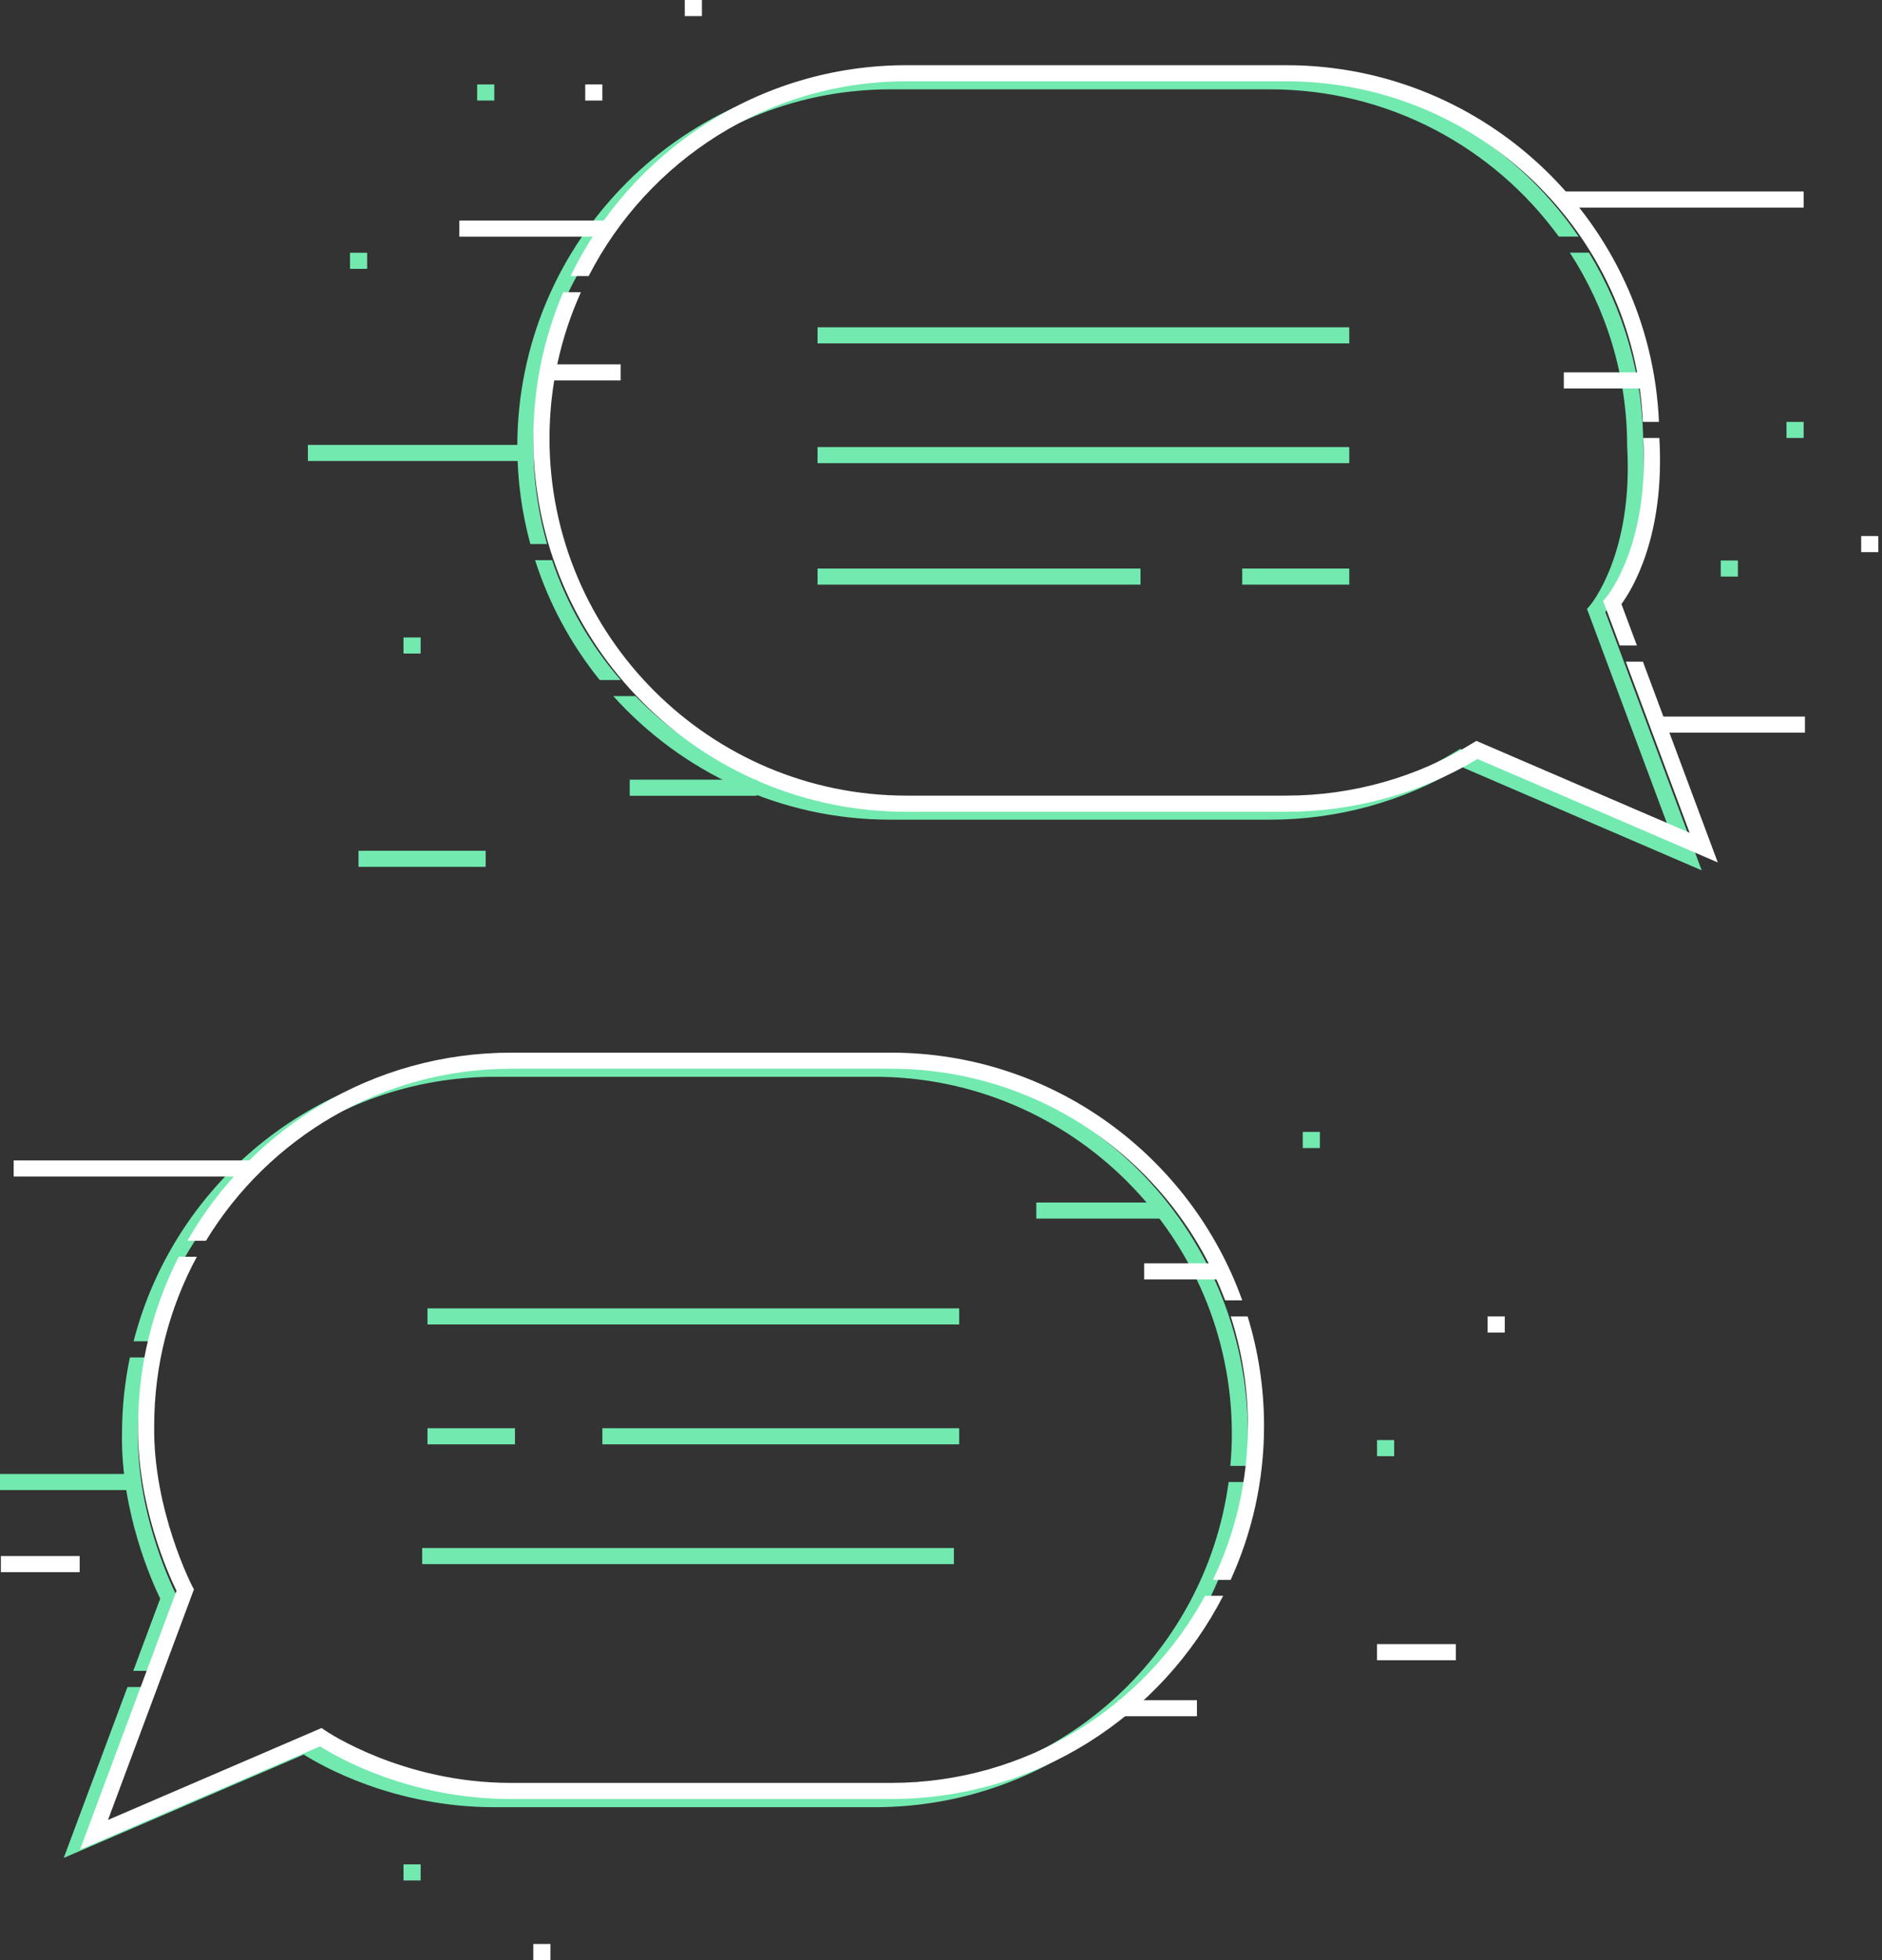 <svg width="194" height="202" viewBox="0 0 194 202" fill="none" xmlns="http://www.w3.org/2000/svg">
<rect x="0" y="0" width="194" height="202" fill="#333333" stroke="none"/>
<g clip-path="url(#clip0_98_4166)">
<path d="M49.185 8.702H50.952V10.361H49.185V8.702Z" fill="#72E9AF"/>
<path d="M36.078 26.049H37.845V27.708H36.078V26.049Z" fill="#72E9AF"/>
<path d="M41.594 65.694H43.361V67.353H41.594V65.694Z" fill="#72E9AF"/>
<path d="M134.29 116.654H136.057V118.313H134.29V116.654Z" fill="#72E9AF"/>
<path d="M177.378 57.763H179.145V59.422H177.378V57.763Z" fill="#72E9AF"/>
<path d="M184.156 43.478H185.923V45.137H184.156V43.478Z" fill="#72E9AF"/>
<path d="M141.947 148.41H143.714V150.069H141.947V148.41Z" fill="#72E9AF"/>
<path d="M41.594 192.136H43.361V193.796H41.594V192.136Z" fill="#72E9AF"/>
<path d="M70.588 0H72.355V1.659H70.588V0Z" fill="white"/>
<path d="M60.326 8.702H62.093V10.361H60.326V8.702Z" fill="white"/>
<path d="M54.975 200.341H56.742V202H54.975V200.341Z" fill="white"/>
<path d="M191.854 55.241H193.621V56.9H191.854V55.241Z" fill="white"/>
<path d="M153.345 135.668H155.112V137.327H153.345V135.668Z" fill="white"/>
<path d="M84.276 33.73H139.085V35.389H84.276V33.73Z" fill="#72E9AF"/>
<path d="M84.276 46.074H139.085V47.733H84.276V46.074Z" fill="#72E9AF"/>
<path d="M44.066 134.838H98.876V136.497H44.066V134.838Z" fill="#72E9AF"/>
<path d="M44.067 147.19H53.084V148.85H44.067V147.19Z" fill="#72E9AF"/>
<path d="M62.093 147.19H98.876V148.85H62.093V147.19Z" fill="#72E9AF"/>
<path d="M43.519 159.534H98.329V161.194H43.519V159.534Z" fill="#72E9AF"/>
<path d="M84.276 58.593H117.566V60.252H84.276V58.593Z" fill="#72E9AF"/>
<path d="M128.052 58.593H139.085V60.252H128.052V58.593Z" fill="#72E9AF"/>
<path d="M16.517 164.752C15.72 163.118 12.452 155.917 12.576 147.779C12.576 145.075 12.858 142.437 13.389 139.89H15.09C14.534 142.437 14.227 145.083 14.227 147.796C14.103 156.44 18.11 164.246 18.151 164.321L18.325 164.644L15.505 172.194H13.738L16.517 164.744V164.752Z" fill="#72E9AF"/>
<path d="M126.824 151.073C126.924 149.986 126.982 148.891 126.982 147.779C126.982 127.488 110.474 110.971 90.174 110.971H51.035C34.045 110.971 19.71 122.544 15.496 138.231H13.771C18.026 121.623 33.116 109.312 51.035 109.312H90.174C111.386 109.312 128.641 126.567 128.641 147.779C128.641 148.891 128.583 149.986 128.492 151.073H126.824Z" fill="#72E9AF"/>
<path d="M14.89 173.853L9.465 188.403L31.059 179.112L31.482 178.93L31.863 179.195C31.938 179.245 39.778 184.587 50.968 184.587H90.19C108.806 184.587 124.228 170.692 126.65 152.732H128.326C125.887 171.613 109.718 186.246 90.19 186.246H50.968C40.549 186.246 33.083 181.941 31.316 180.821L6.57 191.473L13.14 173.861H14.907L14.89 173.853Z" fill="#72E9AF"/>
<path d="M160.687 24.389C153.993 15.198 143.15 9.208 130.931 9.208H91.792C71.5 9.208 54.984 25.717 54.984 46.016C54.984 49.5 55.481 52.877 56.394 56.071H54.668C53.797 52.86 53.325 49.492 53.325 46.008C53.325 24.796 70.579 7.541 91.792 7.541H130.931C144.137 7.541 155.801 14.227 162.728 24.381H160.687V24.389Z" fill="#72E9AF"/>
<path d="M61.819 70.082C58.891 66.448 56.609 62.267 55.158 57.73H56.908C58.451 62.317 60.873 66.498 63.984 70.082H61.819Z" fill="#72E9AF"/>
<path d="M65.502 71.741C72.189 78.569 81.497 82.816 91.783 82.816H130.922C137.725 82.816 144.378 80.941 150.152 77.399L150.517 77.175L172.5 86.64L163.765 63.221L163.591 62.757L163.914 62.384C163.956 62.334 168.377 57.074 167.73 46.008C167.73 38.65 165.557 31.797 161.824 26.04H163.798C167.34 31.855 169.389 38.675 169.389 45.958C169.987 56.087 166.569 61.596 165.482 63.072L175.412 89.693L150.649 79.033C144.701 82.592 137.891 84.475 130.922 84.475H91.783C80.46 84.475 70.264 79.556 63.221 71.741H65.502Z" fill="#72E9AF"/>
<path d="M169.348 43.478C168.452 23.974 152.309 8.379 132.582 8.379H93.443C79.174 8.379 66.789 16.542 60.683 28.446H58.816C65.055 15.596 78.228 6.719 93.443 6.719H132.582C153.238 6.719 170.128 23.079 171.007 43.478H169.348Z" fill="white"/>
<path d="M169.39 45.137H171.049C171.646 55.266 168.228 60.774 167.141 62.251L168.734 66.523H166.967L165.424 62.392L165.25 61.927L165.573 61.554C165.615 61.504 170.037 56.245 169.39 45.178C169.39 45.162 169.39 45.145 169.39 45.129V45.137Z" fill="white"/>
<path d="M59.886 30.105C57.804 34.709 56.643 39.811 56.643 45.187C56.643 65.478 73.151 81.995 93.451 81.995H132.59C139.392 81.995 146.045 80.12 151.819 76.578L152.184 76.353L174.168 85.819L167.589 68.191H169.356L177.071 88.88L152.309 78.22C146.361 81.779 139.55 83.662 132.582 83.662H93.442C72.23 83.662 54.975 66.407 54.975 45.195C54.975 39.844 56.079 34.751 58.061 30.113H59.878L59.886 30.105Z" fill="white"/>
<path d="M128.641 146.95C128.641 143.018 128.011 139.227 126.866 135.668H128.608C129.703 139.235 130.3 143.026 130.3 146.95C130.3 152.607 129.064 157.975 126.858 162.819H125.033C127.339 158.016 128.633 152.632 128.633 146.95H128.641Z" fill="white"/>
<path d="M126.285 134.009C121.034 120.08 107.578 110.142 91.833 110.142H52.694C39.38 110.142 27.691 117.251 21.229 127.87H19.312C25.949 116.297 38.426 108.483 52.694 108.483H91.833C108.508 108.483 122.726 119.143 128.052 134.009H126.285Z" fill="white"/>
<path d="M18.176 163.914C17.379 162.28 14.111 155.08 14.235 146.942C14.235 140.678 15.753 134.755 18.424 129.521H20.291C17.487 134.714 15.894 140.645 15.894 146.95C15.77 155.594 19.777 163.4 19.818 163.475L19.992 163.798L11.133 187.557L32.726 178.266L33.149 178.084L33.531 178.349C33.606 178.399 41.445 183.741 52.636 183.741H91.858C105.811 183.741 117.981 175.935 124.219 164.462H126.086C119.698 176.881 106.765 185.4 91.866 185.4H52.644C42.225 185.4 34.759 181.095 32.992 179.975L8.246 190.627L18.209 163.906L18.176 163.914Z" fill="white"/>
<path d="M31.739 45.85H54.983V47.509H31.739V45.85Z" fill="#72E9AF"/>
<path d="M106.823 123.929H120.104V125.588H106.823V123.929Z" fill="#72E9AF"/>
<path d="M55.855 37.546H63.976V39.205H55.855V37.546Z" fill="white"/>
<path d="M141.947 169.439H150.069V171.099H141.947V169.439Z" fill="white"/>
<path d="M115.26 175.213H123.381V176.872H115.26V175.213Z" fill="white"/>
<path d="M0.091 160.364H8.212V162.023H0.091V160.364Z" fill="white"/>
<path d="M161.202 19.735H185.923V21.395H161.202V19.735Z" fill="white"/>
<path d="M1.41 119.591H26.131V121.25H1.41V119.591Z" fill="white"/>
<path d="M64.913 80.352H78.02V82.011H64.913V80.352Z" fill="#72E9AF"/>
<path d="M36.957 87.677H50.065V89.336H36.957V87.677Z" fill="#72E9AF"/>
<path d="M-0.009 151.902H13.099V153.561H-0.009V151.902Z" fill="#72E9AF"/>
<path d="M161.202 38.376H169.323V40.035H161.202V38.376Z" fill="white"/>
<path d="M117.94 130.193H126.061V131.852H117.94V130.193Z" fill="white"/>
<path d="M170.46 73.848H186.056V75.507H170.46V73.848Z" fill="white"/>
<path d="M47.351 22.73H62.947V24.389H47.351V22.73Z" fill="white"/>
</g>
<defs>
<clipPath id="clip0_98_4166">
<rect width="193.621" height="202" fill="white" transform="matrix(-1 0 0 1 193.621 0)"/>
</clipPath>
</defs>
</svg>
